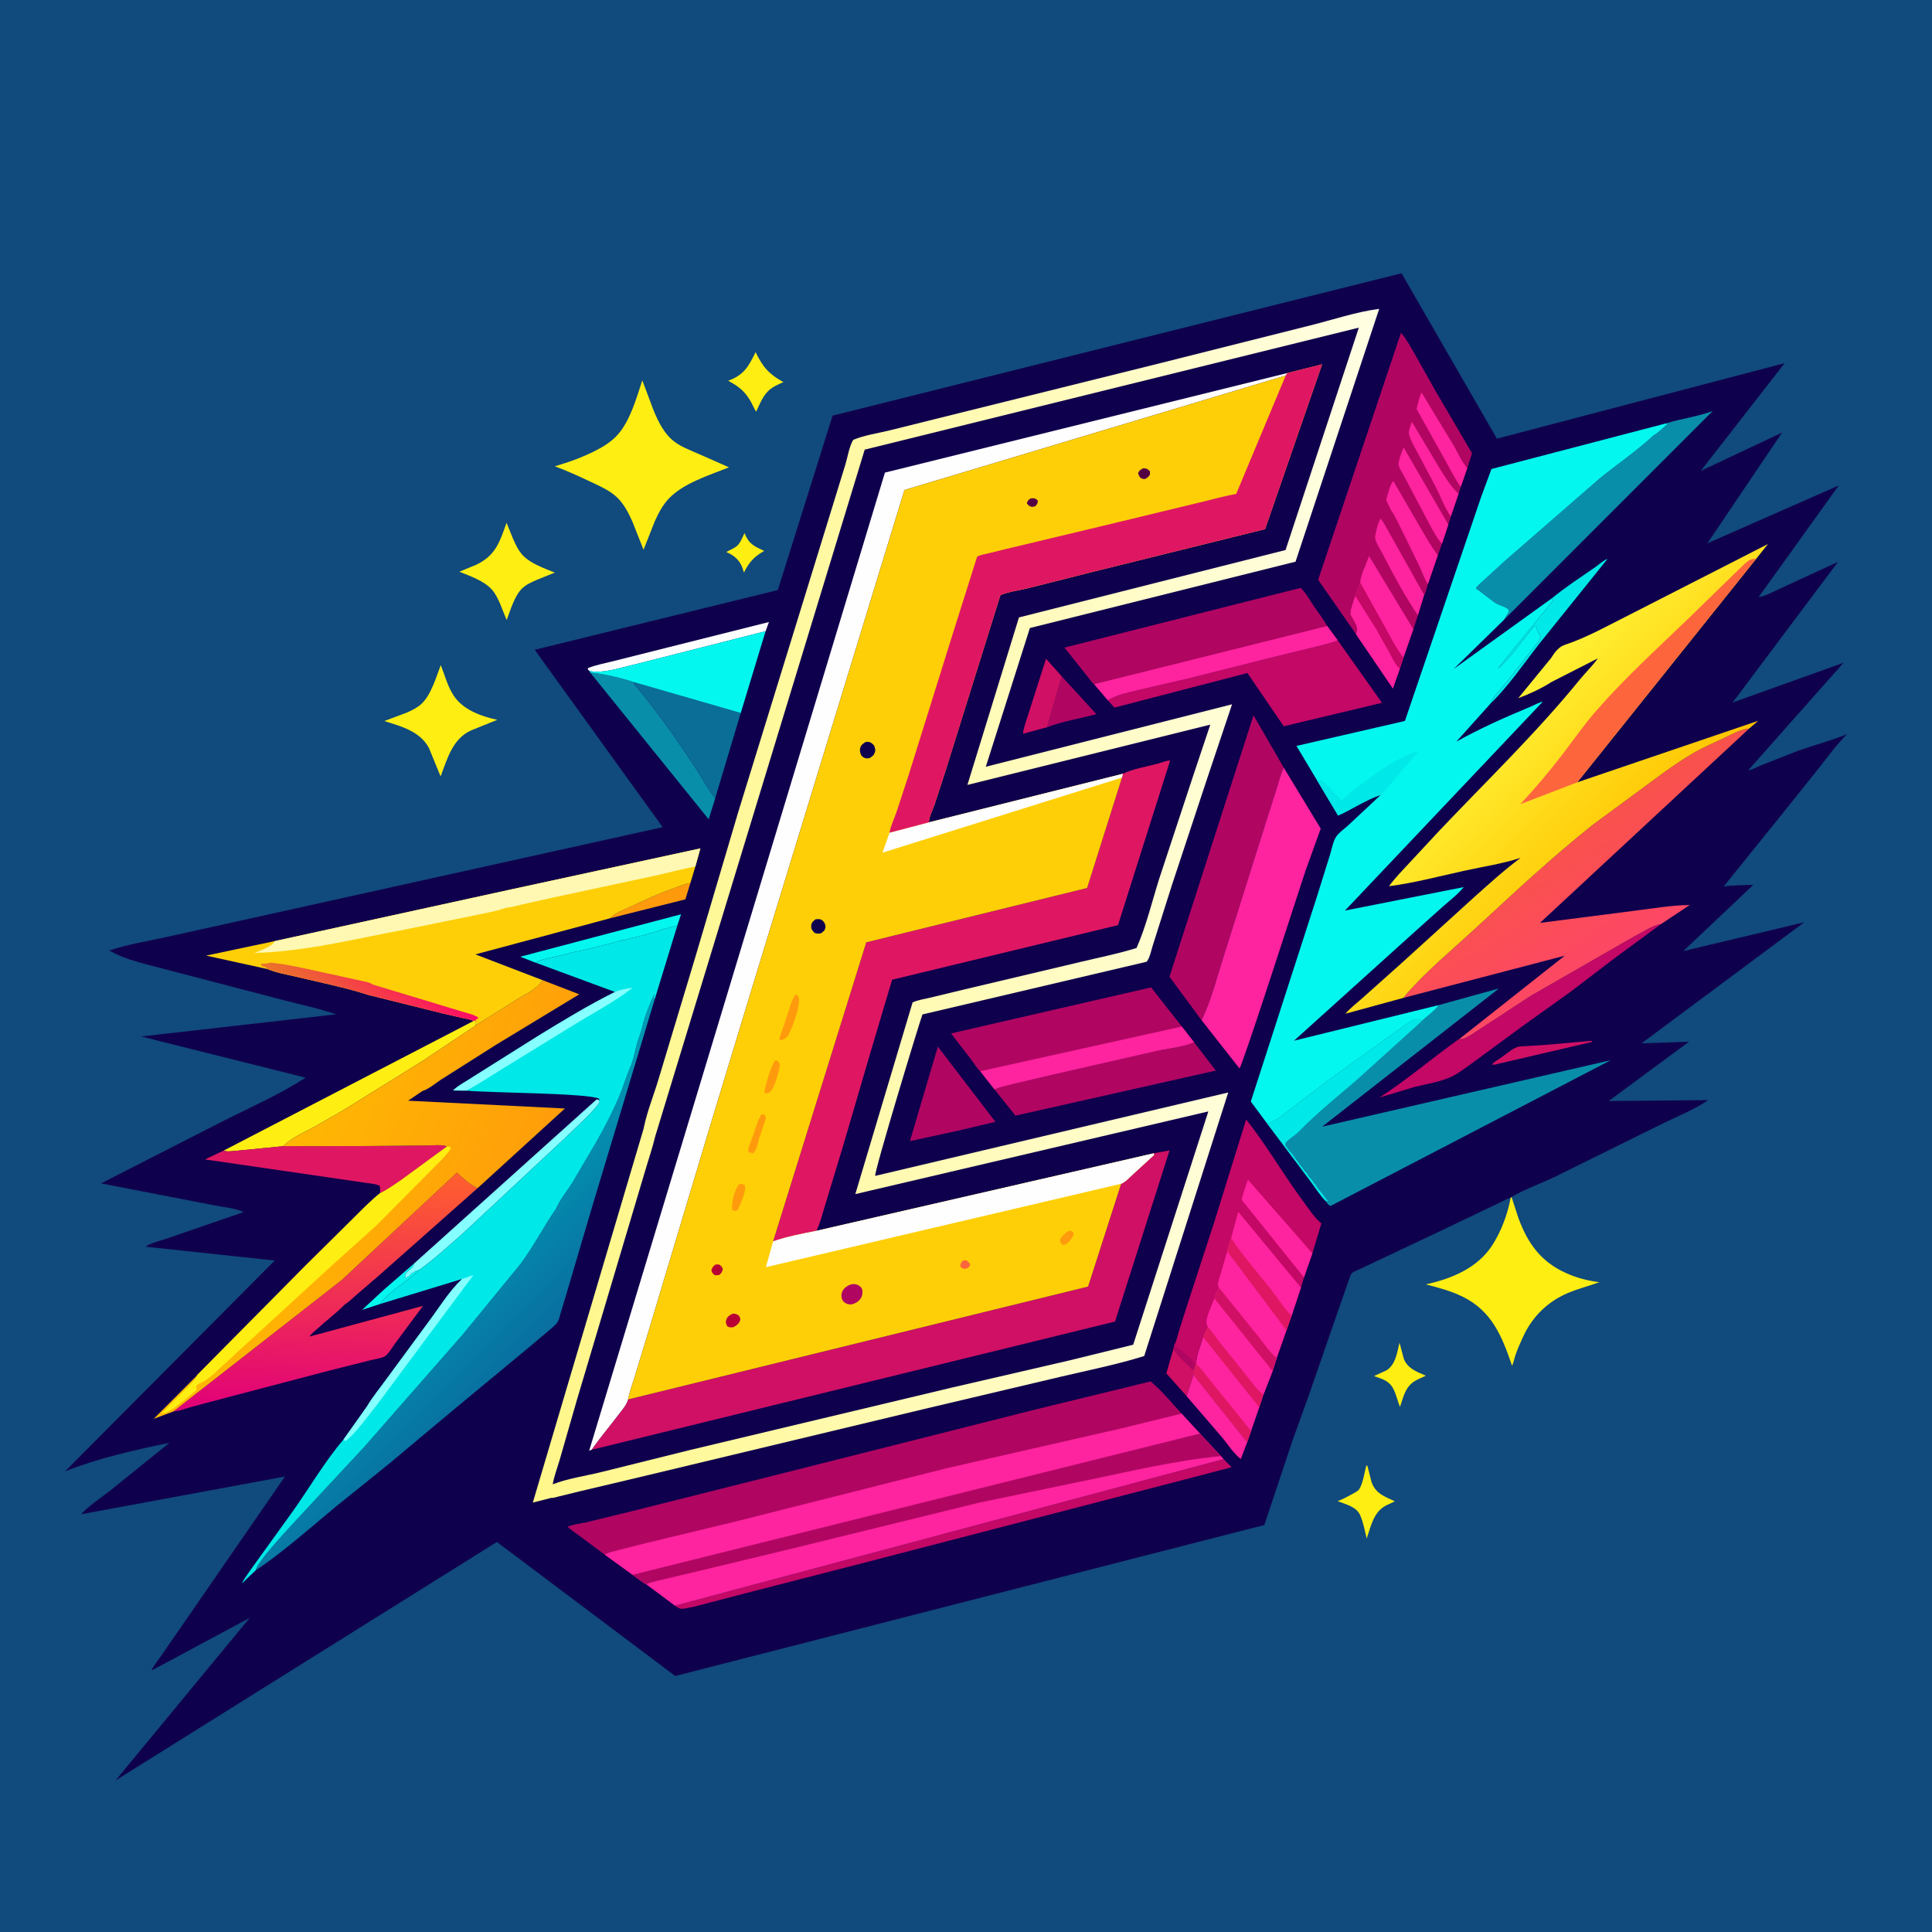 <svg version="1.1" xmlns="http://www.w3.org/2000/svg" style="display: block;" viewBox="0 0 2048 2048" width="1024" height="1024">
<defs>
	<linearGradient id="Gradient1" gradientUnits="userSpaceOnUse" x1="349.392" y1="1239.19" x2="340.115" y2="1500.54">
		<stop class="stop0" offset="0" stop-opacity="1" stop-color="rgb(255,95,46)"/>
		<stop class="stop1" offset="1" stop-opacity="1" stop-color="rgb(225,0,121)"/>
	</linearGradient>
	<linearGradient id="Gradient2" gradientUnits="userSpaceOnUse" x1="1653.75" y1="888.11" x2="1723.91" y2="999.904">
		<stop class="stop0" offset="0" stop-opacity="1" stop-color="rgb(249,82,75)"/>
		<stop class="stop1" offset="1" stop-opacity="1" stop-color="rgb(253,71,101)"/>
	</linearGradient>
	<linearGradient id="Gradient3" gradientUnits="userSpaceOnUse" x1="558.149" y1="1433.09" x2="436.03" y2="1311.87">
		<stop class="stop0" offset="0" stop-opacity="1" stop-color="rgb(9,111,160)"/>
		<stop class="stop1" offset="1" stop-opacity="1" stop-color="rgb(0,159,183)"/>
	</linearGradient>
	<linearGradient id="Gradient4" gradientUnits="userSpaceOnUse" x1="274.969" y1="1231.32" x2="531.397" y2="1335.88">
		<stop class="stop0" offset="0" stop-opacity="1" stop-color="rgb(255,186,2)"/>
		<stop class="stop1" offset="1" stop-opacity="1" stop-color="rgb(255,157,10)"/>
	</linearGradient>
	<linearGradient id="Gradient5" gradientUnits="userSpaceOnUse" x1="355.651" y1="1090.98" x2="426.213" y2="1009.18">
		<stop class="stop0" offset="0" stop-opacity="1" stop-color="rgb(234,119,40)"/>
		<stop class="stop1" offset="1" stop-opacity="1" stop-color="rgb(255,8,103)"/>
	</linearGradient>
	<linearGradient id="Gradient6" gradientUnits="userSpaceOnUse" x1="1730.71" y1="902.145" x2="1581.81" y2="760.745">
		<stop class="stop0" offset="0" stop-opacity="1" stop-color="rgb(255,196,0)"/>
		<stop class="stop1" offset="1" stop-opacity="1" stop-color="rgb(255,241,52)"/>
	</linearGradient>
	<linearGradient id="Gradient7" gradientUnits="userSpaceOnUse" x1="622.773" y1="925.611" x2="1402.4" y2="993.404">
		<stop class="stop0" offset="0" stop-opacity="1" stop-color="rgb(255,247,137)"/>
		<stop class="stop1" offset="1" stop-opacity="1" stop-color="rgb(255,254,227)"/>
	</linearGradient>
</defs>
<path transform="translate(0,0)" fill="rgb(17,74,124)" d="M -0 -0 L 2048 0 L 2048 2048 L -0 2048 L -0 -0 z"/>
<path transform="translate(0,0)" fill="rgb(255,238,18)" d="M 789.243 565.1 C 793.821 576.717 799.145 578.872 810.061 584.012 C 799.322 590.129 794.078 595.826 788.642 606.94 L 786.962 601.844 C 784.048 594.029 778.619 589.034 771.126 585.746 L 769.836 585.2 C 773.38 583.105 777.677 581.53 780.882 579.025 C 784.62 576.103 787.138 569.323 789.243 565.1 z"/>
<path transform="translate(0,0)" fill="rgb(255,238,18)" d="M 1483.53 1423.23 L 1487.99 1440 C 1491.89 1450.7 1501.82 1454.12 1511.43 1458.29 L 1502.71 1462.34 C 1490 1468.46 1488.36 1478.88 1484.03 1491.36 C 1481.47 1485.19 1480.2 1478.53 1477.16 1472.54 C 1472.57 1463.49 1465.39 1461.81 1456.41 1458.7 L 1469.5 1452.77 C 1479.42 1446.69 1481.02 1433.7 1483.53 1423.23 z"/>
<path transform="translate(0,0)" fill="rgb(255,238,18)" d="M 800.975 373.262 C 808.435 388.94 815.19 396.65 830.466 405.087 C 824.654 407.566 818.93 410.047 814.307 414.512 C 808.666 419.962 804.794 429.301 801.557 436.404 C 799.281 433.035 797.767 428.863 795.679 425.309 C 789.256 414.371 782.9 409.543 771.849 403.608 C 788.702 397.545 793.527 388.393 800.975 373.262 z"/>
<path transform="translate(0,0)" fill="rgb(255,238,18)" d="M 1448.44 1553.5 L 1449.5 1553.81 L 1453.87 1571 C 1458.15 1583.21 1467.66 1586.42 1478.6 1591.45 L 1469.71 1595.66 C 1455.98 1602.46 1453.39 1617.47 1448.75 1630.92 C 1446.88 1622.88 1445.12 1613.84 1441.9 1606.27 C 1438.02 1597.16 1426.41 1594.65 1417.94 1591.26 C 1422.92 1589.43 1427.61 1586.95 1432.26 1584.43 C 1434.49 1583.22 1439.24 1580.85 1440.66 1578.84 C 1444.82 1572.93 1446.34 1560.57 1448.44 1553.5 z"/>
<path transform="translate(0,0)" fill="rgb(255,238,18)" d="M 536.959 554.156 L 543.529 570.323 C 546.325 577.052 549.747 584.269 554.984 589.447 C 563.6 597.964 577.075 602.407 588.114 606.961 L 568.657 614.837 C 563.261 617.22 558.007 619.509 553.655 623.62 C 545.364 631.451 541.153 646.738 537.072 657.304 L 530.343 640.501 C 528.001 635.037 525.253 629.244 521.245 624.813 C 512.924 615.618 498.154 610.569 486.916 606.06 L 504.878 598.622 C 525.54 588.783 529.779 574.249 536.959 554.156 z"/>
<path transform="translate(0,0)" fill="rgb(255,238,18)" d="M 467.214 705.006 C 471.613 715.971 474.33 727.319 480.902 737.354 C 490.772 752.427 510.269 759.488 527.143 763.028 L 499.5 774.202 C 479.752 782.947 474.099 804.562 467.05 823.045 L 454.748 793.022 C 445.315 775.186 425.447 770.006 407.348 764.339 L 431.254 755.386 C 436.792 752.919 442.78 749.982 447.164 745.758 C 457.065 736.218 462.415 717.689 467.214 705.006 z"/>
<path transform="translate(0,0)" fill="rgb(255,238,18)" d="M 1602.28 1268.8 L 1609.59 1291.19 C 1619.55 1318.16 1633.35 1337.49 1660.12 1349.52 C 1671.56 1354.66 1683.05 1357.65 1695.46 1359.17 C 1684.4 1363.18 1673.15 1365.95 1662.24 1370.56 C 1640.87 1379.59 1624.92 1395.03 1615.01 1416 C 1611.9 1422.59 1608.95 1429.42 1606.49 1436.28 C 1605.19 1439.92 1604.57 1444.31 1602.84 1447.7 C 1592.19 1416.58 1581.5 1389.69 1550.21 1374.41 C 1537.68 1368.3 1524.89 1365.02 1511.49 1361.49 C 1538.64 1355.56 1566.27 1344.2 1581.89 1319.97 C 1591.43 1305.17 1598.24 1286.88 1601.37 1269.54 L 1602.28 1268.8 z"/>
<path transform="translate(0,0)" fill="rgb(255,238,18)" d="M 680.859 403.147 L 692.811 434.965 C 697.872 447.209 704.223 460.31 715.174 468.411 C 722.483 473.818 731.854 477.333 740.129 480.98 L 772.753 495.372 L 771.451 495.89 C 751.043 504.037 724.687 512.205 709.251 528.247 C 702.567 535.193 698.136 543.663 694.205 552.372 L 682.173 582.751 L 670.157 552.387 C 666.104 543.555 661.517 534.506 654.5 527.633 C 646.792 520.083 636.016 515.426 626.403 510.858 C 613.835 504.886 601.195 499.142 588.155 494.266 C 602.852 490.051 617.336 484.756 631 477.868 C 639.958 473.352 648.595 467.892 655.245 460.273 C 668.102 445.544 674.854 421.553 680.859 403.147 z"/>
<path transform="translate(0,0)" fill="rgb(15,0,77)" d="M 1601.37 1269.54 C 1595.98 1271.28 1590.74 1274.59 1585.52 1276.9 L 1524.2 1306.17 L 1441.39 1345.29 C 1439.44 1346.24 1434.6 1348.07 1433.18 1349.51 C 1431.7 1351.03 1430.44 1355.37 1429.69 1357.32 L 1418.68 1388.81 L 1386.63 1481.26 L 1370.12 1527 L 1340.24 1616.57 L 715.763 1776.63 L 526.729 1634.56 L 122.561 1887.28 L 264.706 1715 L 160.716 1770.79 C 162.004 1766.61 166.614 1761.38 169.125 1757.66 L 194.5 1720.98 L 302.047 1565.18 L 86.041 1605.17 C 94.262 1595.89 107.162 1587.73 117 1579.91 L 179.723 1529.39 C 142.678 1537.04 104.293 1545.74 69.04 1559.62 L 291.262 1336.21 L 154.301 1321.55 C 159.774 1317.39 171.088 1314.95 177.717 1312.63 L 258.16 1284.89 C 249.383 1280.46 235.576 1279.47 225.791 1277.43 L 107.135 1254.45 L 237.216 1188.02 C 266.227 1173.38 296.686 1160.11 323.95 1142.37 L 149.752 1098.72 L 356.254 1075.22 C 337.853 1068.9 318.596 1064.92 299.781 1060 L 177.921 1028.18 C 157.888 1022.69 133.948 1018.15 116.015 1007.58 C 134.718 1001.19 153.986 998.152 173.241 993.971 L 272.452 972.058 L 702.448 876.842 L 566.839 688.804 L 824.533 625.508 L 882.574 440.605 L 1485.68 289.657 L 1586.79 464.98 L 1891.79 384.975 L 1802.84 499.189 L 1889.04 458.593 L 1809.88 575.928 L 1949.13 514.651 L 1864.27 632.855 C 1871.07 632.224 1880.84 626.651 1887.31 623.786 L 1948.33 595.623 L 1836.7 744.67 L 1954.18 702.594 L 1853.16 816.589 C 1857.45 816.096 1863.03 812.773 1867.15 811.144 L 1906.58 795.614 C 1923.67 789.718 1941.05 785.077 1957.84 778.306 C 1947.03 789.17 1938.15 801.405 1928.69 813.422 L 1896.5 853.684 L 1827.14 939.787 C 1837.2 938.075 1848.3 938.469 1858.53 938.013 L 1784.32 1008.23 L 1912.52 977.664 L 1740.14 1105.96 L 1789.29 1104.36 L 1790.47 1104.2 L 1705.24 1167.14 L 1810.56 1166.18 C 1796.75 1176.07 1778.39 1183.09 1763.08 1190.72 L 1649.22 1246.99 C 1633.92 1254.42 1616.89 1260.3 1602.28 1268.8 L 1601.37 1269.54 z"/>
<path transform="translate(0,0)" fill="rgb(4,247,239)" d="M 438.965 1339.33 L 438.411 1341.15 C 437.489 1343.83 435.636 1345.01 433.518 1346.7 C 431.971 1347.94 430.857 1349.21 429.598 1350.72 L 429.5 1354.51 C 433.03 1353.8 434.144 1352.2 436.5 1349.51 L 438.25 1349.01 L 438.999 1348.29 C 440.502 1347 442.223 1346.78 444.1 1346.29 C 434.808 1355.83 422.692 1362.54 412.885 1371.46 C 409.279 1374.83 405.341 1378.12 402.733 1382.35 L 383.817 1388.54 L 406.77 1367.26 L 438.965 1339.33 z"/>
<path transform="translate(0,0)" fill="rgb(208,16,100)" d="M 1243.99 1429.49 C 1248.49 1437.8 1257.11 1444.73 1263.8 1451.34 L 1265.74 1451.88 L 1265.1 1457.26 L 1257.89 1480.04 L 1236.37 1455.79 L 1243.99 1429.49 z"/>
<path transform="translate(0,0)" fill="rgb(208,16,100)" d="M 1684.92 1103.5 L 1687.91 1103.45 L 1687.57 1104.5 L 1584.5 1128.54 L 1581.68 1128.52 L 1582.12 1127.83 C 1583.89 1125.55 1587.66 1123.57 1590.09 1121.91 C 1595.38 1118.31 1602.44 1111.99 1608.3 1109.92 C 1611.03 1108.96 1614.94 1109.12 1617.81 1108.94 L 1638.73 1107.58 L 1684.92 1103.5 z"/>
<path transform="translate(0,0)" fill="rgb(255,154,13)" d="M 646.681 973.423 C 651.217 967.986 661.683 964.324 668.123 961.27 C 682.737 954.341 697.178 947.719 712.403 942.208 C 718.971 939.831 724.998 937.26 731.888 935.88 L 726.503 953.338 L 646.681 973.423 z"/>
<path transform="translate(0,0)" fill="rgb(176,6,98)" d="M 1125.6 717.106 L 1162.22 757.048 C 1145.32 761.522 1126.22 764.586 1109.99 770.876 L 1125.6 717.106 z"/>
<path transform="translate(0,0)" fill="rgb(208,16,100)" d="M 1109.99 770.876 L 1084.36 777.838 C 1085.2 770.585 1088.44 762.598 1090.54 755.578 L 1108.83 698.285 L 1125.6 717.106 L 1109.99 770.876 z"/>
<path transform="translate(0,0)" fill="rgb(254,35,158)" d="M 1265.1 1457.26 L 1322.07 1528.89 L 1315.35 1546.59 C 1308.52 1541.89 1301.12 1530.39 1295.57 1523.82 L 1257.89 1480.04 L 1265.1 1457.26 z"/>
<path transform="translate(0,0)" fill="rgb(0,232,231)" d="M 1644.86 634.357 C 1659.55 622.325 1675.77 611.773 1691.38 600.958 C 1694.77 598.607 1700.19 593.514 1703.98 592.545 L 1631.13 683.13 C 1614.99 703.774 1599.02 727.456 1580.14 745.672 C 1581.44 743.006 1582.58 740.108 1584.44 737.787 L 1585.5 736.51 L 1589.51 731.75 C 1591.8 729.401 1593.5 726.735 1595.79 724.453 C 1597.38 722.864 1596.71 723.689 1598.03 721.859 L 1599 720.5 L 1603.01 715.25 L 1605.01 713.005 L 1605.51 711.5 C 1607.62 709.719 1608.81 708.097 1610.51 706 L 1616.01 699.005 L 1616.51 697.5 C 1617.88 696.336 1618.97 695.343 1620.03 693.875 C 1621.43 691.951 1620.51 693.039 1622.02 691.344 C 1624.46 688.6 1626.19 685.315 1628.75 682.734 L 1629.75 681.75 L 1630.51 680 C 1631.52 678.179 1632.56 676.853 1633.4 674.816 C 1631.03 672.532 1629.88 669.337 1628.98 666.189 C 1628.48 664.441 1627.92 664.52 1626.44 663.519 C 1614.12 678.323 1602.88 695.12 1588.99 708.385 L 1588.47 707.469 L 1646.38 636.521 L 1644.86 634.357 z"/>
<path transform="translate(0,0)" fill="rgb(4,247,239)" d="M 567.82 1020.49 L 551.475 1014.17 L 721.941 969.176 L 717.997 981.124 L 713.466 982.197 C 711.329 982.598 709.133 983.416 706.995 983.972 C 705.429 984.379 704.079 984.911 702.466 985.21 C 700.945 985.492 699.92 985.956 698.5 986.49 L 692.495 988.484 C 690.681 989.068 691.33 988.871 689.466 989.213 C 687.923 989.496 686.95 989.988 685.5 990.49 L 678.716 992.227 L 675.995 992.967 L 674.841 993.196 C 671.493 993.897 666.867 994.776 663.751 996.023 C 662.198 996.644 661.128 996.57 659.49 996.5 L 658 997.49 C 655.887 997.498 655.878 997.242 654 998.49 L 652.869 998.433 C 651.089 998.44 651.005 998.954 649.5 999.49 L 614.995 1007.93 L 608.528 1009.18 C 606.316 1009.59 604.235 1010.44 601.995 1010.92 L 591 1013.48 L 588.995 1013.9 C 582.418 1015.4 573.433 1016.81 567.82 1020.49 z"/>
<path transform="translate(0,0)" fill="rgb(254,254,254)" d="M 624.883 711.318 C 623.46 710.001 623.229 710.346 623.14 708.282 C 631.875 704.727 641.754 703.009 650.898 700.657 L 708.019 686.28 L 815.129 659.37 L 811.573 669.082 L 673.676 704.123 C 659.118 707.274 639.698 714.302 624.883 711.318 z"/>
<path transform="translate(0,0)" fill="rgb(133,255,255)" d="M 438.965 1339.33 L 632.415 1165.41 L 635.098 1165.97 L 635.7 1168.74 C 625.425 1182.24 611.113 1194.28 599.043 1206.31 L 490.46 1307.68 C 475.367 1320.82 460.54 1334.71 444.183 1346.29 L 444.1 1346.29 C 442.223 1346.78 440.502 1347 438.999 1348.29 L 438.25 1349.01 L 436.5 1349.51 C 434.144 1352.2 433.03 1353.8 429.5 1354.51 L 429.598 1350.72 C 430.857 1349.21 431.971 1347.94 433.518 1346.7 C 435.636 1345.01 437.489 1343.83 438.411 1341.15 L 438.965 1339.33 z"/>
<path transform="translate(0,0)" fill="rgb(195,8,101)" d="M 1297.14 1546.73 L 1305.53 1555.36 L 1242.97 1571.68 L 910.803 1657.92 L 799.965 1686.39 L 753.324 1698.56 C 744.359 1700.85 735.141 1703.66 726 1705.07 C 722.151 1705.66 720.765 1705.45 717.453 1703.49 L 715.441 1702.14 L 1297.14 1546.73 z"/>
<path transform="translate(0,0)" fill="rgb(254,35,158)" d="M 1280.32 1406.32 C 1284.95 1411.43 1288.76 1417.43 1293.05 1422.85 L 1323.58 1460.95 C 1328.03 1466.39 1333.47 1474.37 1339.34 1478.17 L 1334.89 1491.86 L 1326.2 1517.02 L 1322.07 1528.89 L 1265.1 1457.26 L 1265.74 1451.88 L 1266.22 1448.16 L 1268.05 1445.89 C 1267.5 1437.9 1273.16 1425.23 1275.2 1417.18 C 1276.46 1413.01 1277.77 1409.86 1280.32 1406.32 z"/>
<path transform="translate(0,0)" fill="rgb(223,23,98)" d="M 1268.05 1445.89 C 1273.46 1450.62 1277.44 1456.74 1282.07 1462.2 L 1326.2 1517.02 L 1322.07 1528.89 L 1265.1 1457.26 L 1265.74 1451.88 L 1266.22 1448.16 L 1268.05 1445.89 z"/>
<path transform="translate(0,0)" fill="rgb(223,23,98)" d="M 1280.32 1406.32 C 1284.95 1411.43 1288.76 1417.43 1293.05 1422.85 L 1323.58 1460.95 C 1328.03 1466.39 1333.47 1474.37 1339.34 1478.17 L 1334.89 1491.86 L 1275.2 1417.18 C 1276.46 1413.01 1277.77 1409.86 1280.32 1406.32 z"/>
<path transform="translate(0,0)" fill="rgb(176,6,98)" d="M 994.184 1109.47 L 1055.15 1189.19 L 1015.43 1198.61 L 964.579 1209.6 L 994.184 1109.47 z"/>
<path transform="translate(0,0)" fill="rgb(9,142,170)" d="M 625.627 712.926 C 641.239 714.473 657.862 718.444 672.756 723.341 L 671.5 724.737 C 678.285 731.66 683.884 739.502 689.904 747.075 C 707.641 769.388 723.459 793.2 739.133 816.993 C 745.377 826.471 750.969 837.519 758.145 846.185 L 751.242 868.485 L 625.627 712.926 z"/>
<path transform="translate(0,0)" fill="rgb(255,238,18)" d="M 503.92 1081.66 C 504.766 1084.3 504.83 1084.5 504.021 1087.14 L 448.24 1124.45 L 363.173 1177.33 L 334 1194.08 C 322.449 1200.28 309.443 1205.69 300.094 1215.01 L 250.471 1219.89 C 246.834 1220.09 240.421 1221.28 237.207 1219.62 L 501.977 1082.28 L 503.92 1081.66 z"/>
<path transform="translate(0,0)" fill="rgb(10,110,150)" d="M 758.145 846.185 C 750.969 837.519 745.377 826.471 739.133 816.993 C 723.459 793.2 707.641 769.388 689.904 747.075 C 683.884 739.502 678.285 731.66 671.5 724.737 L 672.756 723.341 L 785.221 755.816 L 758.145 846.185 z"/>
<path transform="translate(0,0)" fill="rgb(195,8,101)" d="M 1546.8 1101.49 C 1551.47 1102 1555.81 1099.05 1559.71 1096.77 L 1622.73 1055.56 L 1732.98 992.309 C 1741.52 987.946 1751.49 981.099 1760.85 979.501 L 1712.46 1015.01 L 1665.74 1050.64 L 1612.9 1088.5 L 1560.66 1126.87 C 1554.02 1131.48 1547.08 1137.1 1539.9 1140.73 C 1527.98 1146.73 1512.03 1149.09 1499.09 1152.32 L 1462.34 1163.4 C 1490.98 1144.96 1517.39 1122.25 1545.19 1102.44 C 1545.7 1102.08 1546.18 1101.44 1546.8 1101.49 z"/>
<path transform="translate(0,0)" fill="rgb(223,23,98)" d="M 300.094 1215.01 L 378.036 1214.92 L 452.909 1214.23 C 458.368 1214.26 469.094 1213 473.875 1215.26 L 425.459 1250.72 C 418.135 1255.59 410.727 1261.16 402.762 1264.9 C 402.949 1262.12 403.483 1259.33 402.23 1256.74 C 397.212 1254.73 391.158 1254.37 385.816 1253.59 L 357.092 1249.37 L 217.296 1229.04 L 237.207 1219.62 C 240.421 1221.28 246.834 1220.09 250.471 1219.89 L 300.094 1215.01 z"/>
<path transform="translate(0,0)" fill="rgb(4,247,239)" d="M 624.883 711.318 C 639.698 714.302 659.118 707.274 673.676 704.123 L 811.573 669.082 L 785.221 755.816 L 672.756 723.341 C 657.862 718.444 641.239 714.473 625.627 712.926 L 624.883 711.318 z"/>
<path transform="translate(0,0)" fill="rgb(176,6,98)" d="M 1265.78 1104.88 L 1288.78 1134.86 L 1076.41 1182.63 L 1054.2 1154.79 C 1060.75 1151.99 1068.1 1150.54 1075 1148.78 L 1114.04 1139.59 L 1226 1114.09 C 1238.59 1111.24 1254.04 1109.99 1265.78 1104.88 z"/>
<path transform="translate(0,0)" fill="rgb(195,8,101)" d="M 1418.01 678.732 L 1464.96 744.995 L 1360.81 769.871 L 1322.3 713.44 L 1181.34 750.085 L 1174.4 742.386 L 1174.86 742.099 C 1183.56 736.44 1195.79 734.189 1205.82 731.662 L 1258.55 719.445 L 1354.22 695.405 L 1395.31 685.414 C 1402.94 683.466 1410.76 681.851 1418.01 678.732 z"/>
<path transform="translate(0,0)" fill="rgb(9,142,170)" d="M 1766.75 448.622 C 1782.75 443.627 1799.72 441.635 1815.51 435.701 L 1594.29 657.018 L 1598.87 649.421 L 1599.5 648.51 L 1599.01 646.001 C 1596.47 643.924 1594.13 642.97 1591.06 641.849 C 1588.32 640.845 1586.08 640.003 1583.72 638.203 L 1567.71 626.011 C 1566.31 625.28 1565.78 624.914 1564.54 623.761 C 1565.78 620.953 1569.65 618.122 1571.95 615.922 L 1594.53 595.265 L 1694.98 507.81 C 1713.74 492.468 1734.24 478.52 1752.11 462.22 L 1753 461.396 C 1757.83 458.825 1762.77 453.592 1767.03 450.024 L 1766.75 448.622 z"/>
<path transform="translate(0,0)" fill="rgb(176,6,98)" d="M 1273.75 1081.52 L 1239.69 1035.38 L 1328.77 758.288 L 1360.85 813.749 C 1357.28 821.483 1355.22 829.754 1352.67 837.865 L 1340.88 875 L 1297.82 1011.49 C 1290.41 1034.49 1284.28 1059.8 1273.75 1081.52 z"/>
<path transform="translate(0,0)" fill="rgb(176,6,98)" d="M 1039.03 1135.55 C 1035.83 1132.93 1032.81 1127.51 1030.21 1124.12 L 1008.14 1095.47 L 1220.2 1046.69 L 1252.78 1088.2 L 1265.78 1104.88 C 1254.04 1109.99 1238.59 1111.24 1226 1114.09 L 1114.04 1139.59 L 1075 1148.78 C 1068.1 1150.54 1060.75 1151.99 1054.2 1154.79 L 1039.03 1135.55 z"/>
<path transform="translate(0,0)" fill="rgb(254,35,158)" d="M 1252.78 1088.2 L 1265.78 1104.88 C 1254.04 1109.99 1238.59 1111.24 1226 1114.09 L 1114.04 1139.59 L 1075 1148.78 C 1068.1 1150.54 1060.75 1151.99 1054.2 1154.79 L 1039.03 1135.55 L 1252.78 1088.2 z"/>
<path transform="translate(0,0)" fill="url(#Gradient1)" d="M 362.312 1356.82 L 484.468 1242.98 C 490.217 1248.68 498.042 1255.54 505.293 1259.17 L 506.159 1259.58 L 402.889 1351.03 L 378.543 1371.99 C 374.335 1375.6 369.982 1380.02 365.297 1382.97 C 356.429 1392.07 345.856 1399.8 336.497 1408.47 C 334.111 1410.68 329.509 1413.99 328.14 1416.83 L 448.445 1384.26 L 418.967 1423.91 C 416.175 1427.65 411.798 1435.29 408.042 1437.68 C 404.751 1439.77 396.624 1440.92 392.705 1441.9 L 347.971 1453.18 L 245.947 1479.94 L 204.368 1490.98 C 198.113 1492.62 191.446 1495.3 185.096 1496.11 L 183.655 1496.27 L 362.312 1356.82 z"/>
<path transform="translate(0,0)" fill="rgb(254,35,158)" d="M 1360.85 813.749 L 1400.04 878.346 L 1383.81 923.29 C 1376.59 944.799 1317.22 1129.55 1313.88 1132.58 L 1273.75 1081.52 C 1284.28 1059.8 1290.41 1034.49 1297.82 1011.49 L 1340.88 875 L 1352.67 837.865 C 1355.22 829.754 1357.28 821.483 1360.85 813.749 z"/>
<path transform="translate(0,0)" fill="rgb(176,6,98)" d="M 1159.88 725.295 C 1157.77 724.156 1154.4 719.088 1152.79 717.119 L 1128.38 686.484 L 1378.59 623.234 C 1383.81 627.557 1388.1 635.7 1391.89 641.329 C 1396.88 648.752 1402.48 655.842 1406.93 663.609 L 1418.01 678.732 C 1410.76 681.851 1402.94 683.466 1395.31 685.414 L 1354.22 695.405 L 1258.55 719.445 L 1205.82 731.662 C 1195.79 734.189 1183.56 736.44 1174.86 742.099 L 1174.4 742.386 L 1159.88 725.295 z"/>
<path transform="translate(0,0)" fill="rgb(254,35,158)" d="M 1406.93 663.609 L 1418.01 678.732 C 1410.76 681.851 1402.94 683.466 1395.31 685.414 L 1354.22 695.405 L 1258.55 719.445 L 1205.82 731.662 C 1195.79 734.189 1183.56 736.44 1174.86 742.099 L 1174.4 742.386 L 1159.88 725.295 L 1406.93 663.609 z"/>
<path transform="translate(0,0)" fill="url(#Gradient2)" d="M 1487.81 1057.75 L 1490.87 1053.81 C 1512.62 1028.9 1539.52 1006.69 1563.89 984.225 C 1604.55 946.731 1644.81 909.07 1688.1 874.565 L 1734.18 840.648 C 1754.16 826.107 1773.74 810.61 1795.17 798.214 C 1805.65 792.149 1816.83 787.367 1827.78 782.228 C 1836.24 778.258 1844.68 773.072 1854.13 772.342 L 1632.46 978.297 L 1734.49 965.196 C 1752.95 962.901 1772.69 959.497 1791.2 959.363 L 1760.85 979.501 C 1751.49 981.099 1741.52 987.946 1732.98 992.309 L 1622.73 1055.56 L 1559.71 1096.77 C 1555.81 1099.05 1551.47 1102 1546.8 1101.49 L 1658.74 1013.05 L 1487.81 1057.75 z"/>
<path transform="translate(0,0)" fill="rgb(195,8,101)" d="M 1244.68 1425.91 C 1247.19 1421.74 1248.43 1415.22 1249.88 1410.53 L 1259.34 1380.86 L 1287.41 1294.68 L 1320.97 1186.66 C 1342.82 1214.21 1360.24 1244.83 1381.18 1273.05 C 1386.95 1280.82 1392.39 1289.58 1399.69 1296.01 L 1400.72 1296.89 L 1391.18 1328.56 L 1382.29 1354.12 L 1379.08 1364.91 L 1369.13 1394.84 L 1363.7 1410.18 L 1353.45 1439.25 L 1348.95 1453.35 L 1339.34 1478.17 C 1333.47 1474.37 1328.03 1466.39 1323.58 1460.95 L 1293.05 1422.85 C 1288.76 1417.43 1284.95 1411.43 1280.32 1406.32 C 1277.77 1409.86 1276.46 1413.01 1275.2 1417.18 C 1273.16 1425.23 1267.5 1437.9 1268.05 1445.89 L 1266.22 1448.16 L 1265.74 1451.88 L 1263.8 1451.34 C 1257.11 1444.73 1248.49 1437.8 1243.99 1429.49 L 1244.68 1425.91 z"/>
<path transform="translate(0,0)" fill="rgb(176,6,98)" d="M 1244.68 1425.91 C 1249.53 1429.71 1264.81 1439.8 1266.05 1445.6 C 1266.26 1446.55 1266.22 1447.23 1266.22 1448.16 L 1265.74 1451.88 L 1263.8 1451.34 C 1257.11 1444.73 1248.49 1437.8 1243.99 1429.49 L 1244.68 1425.91 z"/>
<path transform="translate(0,0)" fill="rgb(254,35,158)" d="M 1382.29 1354.12 L 1316.29 1272.03 C 1317.46 1264.78 1320.47 1257.45 1322.88 1250.52 L 1391.18 1328.56 L 1382.29 1354.12 z"/>
<path transform="translate(0,0)" fill="rgb(254,35,158)" d="M 1304.95 1312.66 L 1312.54 1284.54 L 1379.08 1364.91 L 1369.13 1394.84 C 1360.82 1386.74 1354.37 1376.05 1347.17 1366.9 C 1333 1348.92 1317.83 1331.6 1304.95 1312.66 z"/>
<path transform="translate(0,0)" fill="rgb(254,35,158)" d="M 1304.95 1312.66 C 1317.83 1331.6 1333 1348.92 1347.17 1366.9 C 1354.37 1376.05 1360.82 1386.74 1369.13 1394.84 L 1363.7 1410.18 L 1353.45 1439.25 L 1348.95 1453.35 L 1339.34 1478.17 C 1333.47 1474.37 1328.03 1466.39 1323.58 1460.95 L 1293.05 1422.85 C 1288.76 1417.43 1284.95 1411.43 1280.32 1406.32 C 1279.97 1405.28 1278.87 1402.62 1278.92 1401.5 C 1279.26 1394.46 1284.94 1383.38 1287.38 1376.49 C 1288.57 1372.24 1289.85 1368.77 1292.17 1365 C 1291.55 1363.64 1290.99 1362.57 1291.06 1361 C 1291.17 1358.29 1292.72 1354.82 1293.42 1352.15 L 1300.9 1326.5 C 1301.83 1321.71 1303.36 1317.26 1304.95 1312.66 z"/>
<path transform="translate(0,0)" fill="rgb(223,23,98)" d="M 1304.95 1312.66 C 1317.83 1331.6 1333 1348.92 1347.17 1366.9 C 1354.37 1376.05 1360.82 1386.74 1369.13 1394.84 L 1363.7 1410.18 L 1300.9 1326.5 C 1301.83 1321.71 1303.36 1317.26 1304.95 1312.66 z"/>
<path transform="translate(0,0)" fill="rgb(254,35,158)" d="M 1292.17 1365 L 1335.59 1418.87 C 1340.15 1424.45 1347.35 1435.67 1353.45 1439.25 L 1348.95 1453.35 L 1339.34 1478.17 C 1333.47 1474.37 1328.03 1466.39 1323.58 1460.95 L 1293.05 1422.85 C 1288.76 1417.43 1284.95 1411.43 1280.32 1406.32 C 1279.97 1405.28 1278.87 1402.62 1278.92 1401.5 C 1279.26 1394.46 1284.94 1383.38 1287.38 1376.49 C 1288.57 1372.24 1289.85 1368.77 1292.17 1365 z"/>
<path transform="translate(0,0)" fill="rgb(208,16,100)" d="M 1292.17 1365 L 1335.59 1418.87 C 1340.15 1424.45 1347.35 1435.67 1353.45 1439.25 L 1348.95 1453.35 L 1287.38 1376.49 C 1288.57 1372.24 1289.85 1368.77 1292.17 1365 z"/>
<path transform="translate(0,0)" fill="url(#Gradient3)" d="M 589.535 1281.14 C 593.361 1271.91 601.106 1262.62 606.48 1254.08 L 632.324 1210.24 C 641.483 1194.06 649.696 1178.14 656.911 1161 C 660.759 1151.86 663.444 1142.02 667.459 1133 C 671.542 1123.83 672.886 1114.7 675.584 1105.16 C 677.152 1099.61 679.626 1094.12 680.861 1088.52 C 683.296 1077.47 688.973 1063.7 693.75 1053.49 L 692.893 1057.85 L 694.221 1058.66 L 627.466 1280.02 L 600.3 1372.01 L 594.089 1392.66 C 593.271 1395.31 592.643 1399.01 591.124 1401.31 C 588.612 1405.12 583.999 1408.49 580.552 1411.46 L 560.413 1428.46 L 481.553 1493.79 L 411.992 1551.98 L 355.461 1597.53 C 328.069 1620.16 300.524 1644.94 271.008 1664.69 C 272.988 1654.36 311.295 1614.56 320.151 1604.75 L 385.743 1534.22 L 490.711 1414.47 L 551.651 1340.03 C 565.626 1321.26 576.239 1300.33 589.535 1281.14 z"/>
<path transform="translate(0,0)" fill="rgb(9,142,170)" d="M 1525.11 1065.46 L 1588.93 1047.8 L 1401.57 1194.33 L 1707.5 1123.84 L 1410.5 1278.32 C 1407.59 1277.3 1407.08 1275.65 1405.36 1273.15 C 1399.56 1267.68 1394.32 1258.87 1389.39 1252.45 L 1343.42 1191.25 C 1353.53 1187.95 1362.36 1179.91 1370.79 1173.57 L 1407.95 1145.11 L 1470.87 1099.89 C 1480.26 1093.4 1489.37 1085.99 1499.38 1080.5 C 1502.8 1080.28 1504.47 1080.43 1507.51 1082.07 C 1513.25 1076.51 1520.53 1072.02 1525.11 1065.46 z"/>
<path transform="translate(0,0)" fill="rgb(0,232,231)" d="M 1343.42 1191.25 C 1353.53 1187.95 1362.36 1179.91 1370.79 1173.57 L 1407.95 1145.11 L 1470.87 1099.89 C 1480.26 1093.4 1489.37 1085.99 1499.38 1080.5 C 1502.8 1080.28 1504.47 1080.43 1507.51 1082.07 L 1437.7 1145.22 C 1416.88 1163.09 1395.54 1180.22 1376.39 1199.9 C 1372.69 1203.71 1365.95 1207.31 1362.96 1211.21 C 1362.43 1211.91 1362.49 1212.9 1362.25 1213.75 C 1364.05 1216.27 1366.65 1220.27 1368.88 1222.27 C 1370.28 1223.52 1371.53 1226 1372.79 1227.6 C 1373.62 1228.65 1374.11 1229.59 1375.07 1230.56 C 1376.11 1231.61 1375.68 1231.07 1376.41 1232.42 C 1377.94 1235.25 1380.77 1237.68 1382.4 1240.52 C 1383.23 1241.96 1382.88 1241.36 1384.38 1242.77 C 1386.02 1244.29 1385.65 1244.72 1386.75 1246.25 C 1388.37 1248.5 1390.89 1250.66 1392.17 1253.15 C 1393.04 1254.83 1394.41 1255.39 1395.2 1257.1 C 1396.13 1259.15 1398.32 1260.97 1399.66 1263 L 1401.91 1265.71 L 1404.03 1268.73 C 1405.1 1270.33 1406.29 1271.58 1407.6 1272.98 C 1405.91 1273.36 1406.65 1273.39 1405.36 1273.15 C 1399.56 1267.68 1394.32 1258.87 1389.39 1252.45 L 1343.42 1191.25 z"/>
<path transform="translate(0,0)" fill="rgb(254,35,158)" d="M 1271.99 1519.63 L 1294.27 1543.53 L 1297.14 1546.73 L 715.441 1702.14 L 684.969 1679.35 C 683.937 1679.51 672.212 1670.58 670.49 1669.34 L 1271.99 1519.63 z"/>
<path transform="translate(0,0)" fill="rgb(176,6,98)" d="M 1271.99 1519.63 L 1294.27 1543.53 C 1247.46 1547.95 1200.6 1559.13 1154.63 1568.65 L 1037.08 1593.07 L 841.505 1641.11 L 752.849 1662.44 L 706.265 1673.51 C 699.226 1675.29 691.662 1676.53 684.969 1679.35 C 683.937 1679.51 672.212 1670.58 670.49 1669.34 L 1271.99 1519.63 z"/>
<path transform="translate(0,0)" fill="rgb(176,6,98)" d="M 1437.52 672.307 L 1397.3 614.595 L 1485.11 352.771 C 1491.16 359.679 1495.69 368.418 1500.25 376.36 L 1522.05 415 L 1560.42 480.512 L 1555.38 496.156 L 1548.48 516.086 L 1546.13 523.325 L 1537.94 547.464 L 1535.26 556.077 L 1528.65 576.265 L 1524.16 588.559 L 1513.65 619.156 C 1512.9 621.376 1511.03 629.427 1509.65 630.699 L 1503.05 652.146 L 1498.21 667.001 L 1487.71 697.076 L 1483.73 709.016 L 1476.53 729.659 L 1437.52 672.307 z"/>
<path transform="translate(0,0)" fill="rgb(254,35,158)" d="M 1537.94 547.464 C 1531.71 538.626 1527.26 526.669 1522.33 516.91 L 1504.07 482.433 C 1500.87 476.223 1494.51 466.088 1493.48 459.278 C 1493.06 456.53 1495.72 449.931 1496.62 447.105 L 1526.13 496.609 C 1531.88 505.616 1537.47 515.21 1545.32 522.586 L 1546.13 523.325 L 1537.94 547.464 z"/>
<path transform="translate(0,0)" fill="rgb(254,35,158)" d="M 1548.48 516.086 C 1541.63 506.926 1536.63 495.937 1530.96 486 L 1501.68 433.666 C 1503.04 427.564 1504.6 421.838 1506.81 415.985 L 1541.26 472.817 C 1545.38 479.764 1548.9 488.505 1554.05 494.641 L 1555.38 496.156 L 1548.48 516.086 z"/>
<path transform="translate(0,0)" fill="rgb(254,35,158)" d="M 1528.65 576.265 C 1523.56 571.692 1519.37 562.845 1515.94 556.833 L 1488.61 505.092 C 1486.87 501.506 1483.73 497.136 1482.68 493.423 C 1481.61 489.677 1486.34 478.106 1487.9 474.271 L 1535.26 556.077 L 1528.65 576.265 z"/>
<path transform="translate(0,0)" fill="rgb(254,35,158)" d="M 1503.05 652.146 C 1488.75 631.461 1476.66 608.278 1465.07 585.974 C 1463.22 582.403 1457.67 573.773 1457.7 569.853 C 1457.72 566.24 1461.11 552.098 1463.5 549.822 L 1466.24 553.335 L 1509.65 630.699 L 1503.05 652.146 z"/>
<path transform="translate(0,0)" fill="rgb(254,35,158)" d="M 1474.44 540.639 L 1469.33 529.912 C 1470.94 525.069 1473.52 513.352 1477.01 509.913 L 1505.59 559.252 C 1511.4 568.962 1517.19 579.691 1524.16 588.559 L 1513.65 619.156 C 1509.84 613.559 1507.54 606.395 1504.68 600.255 L 1486.3 562.581 C 1482.63 555.318 1479.12 547.303 1474.44 540.639 z"/>
<path transform="translate(0,0)" fill="rgb(254,35,158)" d="M 1441.83 617.43 C 1442.79 608.467 1448.18 598.109 1451.28 589.506 L 1498.21 667.001 L 1487.71 697.076 L 1483.73 709.016 L 1476.53 729.659 L 1437.52 672.307 C 1440.49 665.209 1437.14 661.429 1433.73 654.883 C 1433.44 654.325 1431.77 651.67 1431.75 651.111 C 1431.57 645.847 1435.08 637.087 1436.63 631.863 L 1437.6 629.533 L 1441.83 617.43 z"/>
<path transform="translate(0,0)" fill="rgb(195,8,101)" d="M 1441.83 617.43 L 1468.95 666.134 C 1474.68 676.638 1480.29 687.671 1487.71 697.076 L 1483.73 709.016 C 1479.06 704.854 1476.41 698.754 1473.46 693.325 L 1459.01 667.446 L 1436.63 631.863 L 1437.6 629.533 L 1441.83 617.43 z"/>
<path transform="translate(0,0)" fill="rgb(254,35,158)" d="M 1436.63 631.863 L 1459.01 667.446 L 1473.46 693.325 C 1476.41 698.754 1479.06 704.854 1483.73 709.016 L 1476.53 729.659 L 1437.52 672.307 C 1440.49 665.209 1437.14 661.429 1433.73 654.883 C 1433.44 654.325 1431.77 651.67 1431.75 651.111 C 1431.57 645.847 1435.08 637.087 1436.63 631.863 z"/>
<path transform="translate(0,0)" fill="url(#Gradient4)" d="M 575.327 1039.08 L 614.037 1054 L 525.79 1107.5 L 467.927 1144.18 C 462.879 1147.42 453.467 1155.18 447.953 1156.42 L 432.642 1166.79 L 598.848 1175.06 L 506.159 1259.58 L 505.293 1259.17 C 498.042 1255.54 490.217 1248.68 484.468 1242.98 L 362.312 1356.82 L 183.655 1496.27 L 162.948 1504.04 L 208.866 1457.98 L 208.837 1457.77 L 323.751 1341.7 L 372.837 1293.1 C 382.579 1283.56 392.122 1273.45 402.762 1264.9 C 410.727 1261.16 418.135 1255.59 425.459 1250.72 L 473.875 1215.26 C 469.094 1213 458.368 1214.26 452.909 1214.23 L 378.036 1214.92 L 300.094 1215.01 C 309.443 1205.69 322.449 1200.28 334 1194.08 L 363.173 1177.33 L 448.24 1124.45 L 504.021 1087.14 L 546.472 1060.32 C 556.852 1053.77 568.147 1049.37 575.327 1039.08 z"/>
<path transform="translate(0,0)" fill="rgb(255,238,18)" d="M 473.875 1215.26 L 477.199 1215.71 L 477.945 1217.5 C 471.721 1226.82 461.879 1235.27 454.148 1243.47 L 399.346 1298.66 L 351.032 1342.24 L 241.166 1442.88 C 233.26 1449.75 221.034 1463.18 211.5 1466.51 C 209.755 1467.12 209.168 1468.14 208 1469.5 L 208.5 1473.51 L 194.487 1484.79 C 193.482 1485.63 192.298 1486.22 191.25 1487.01 L 190.093 1488.18 C 188.609 1489.66 187.147 1490.5 185.505 1491.75 C 184.15 1492.78 183.756 1493.22 182.25 1494.01 L 181.234 1494.7 C 178.248 1496.69 174.934 1498.25 171.308 1498.25 L 199.704 1469.43 C 202.904 1466.07 207.46 1462.42 208.866 1457.98 L 208.837 1457.77 L 323.751 1341.7 L 372.837 1293.1 C 382.579 1283.56 392.122 1273.45 402.762 1264.9 C 410.727 1261.16 418.135 1255.59 425.459 1250.72 L 473.875 1215.26 z"/>
<path transform="translate(0,0)" fill="rgb(254,207,7)" d="M 543.73 942.396 L 742.434 899.341 L 737.092 918.59 L 731.888 935.88 C 724.998 937.26 718.971 939.831 712.403 942.208 C 697.178 947.719 682.737 954.341 668.123 961.27 C 661.683 964.324 651.217 967.986 646.681 973.423 L 503.928 1011.68 L 575.327 1039.08 C 568.147 1049.37 556.852 1053.77 546.472 1060.32 L 504.021 1087.14 C 504.83 1084.5 504.766 1084.3 503.92 1081.66 L 501.977 1082.28 C 498.97 1080.48 494.195 1080.01 490.767 1079.22 L 469.684 1074.36 L 390.77 1054.76 C 366.495 1046.92 340.049 1041.6 315.195 1035.66 C 304.802 1033.18 293.32 1031.36 283.473 1027.24 L 218.495 1012.99 L 291.292 997.587 L 543.73 942.396 z"/>
<path transform="translate(0,0)" fill="url(#Gradient5)" d="M 283.473 1027.24 L 282.935 1026.03 L 278.49 1024.5 L 276.49 1022.5 L 277.053 1021.49 C 279.811 1021.46 282.573 1021.65 285.213 1020.83 C 287.961 1019.98 291.813 1021.23 294.719 1021.51 C 304.772 1022.45 315.092 1025.02 325 1026.98 L 377.232 1038.44 C 381.771 1039.58 391.854 1040.97 395.16 1043.65 L 489.083 1072.08 C 493.824 1073.69 503.999 1075.71 507.231 1079 L 505.828 1080.04 C 504.219 1081.25 504.757 1080.7 503.92 1081.66 L 501.977 1082.28 C 498.97 1080.48 494.195 1080.01 490.767 1079.22 L 469.684 1074.36 L 390.77 1054.76 C 366.495 1046.92 340.049 1041.6 315.195 1035.66 C 304.802 1033.18 293.32 1031.36 283.473 1027.24 z"/>
<path transform="translate(0,0)" fill="rgb(254,248,178)" d="M 543.73 942.396 L 742.434 899.341 L 737.092 918.59 C 723.24 920.96 709.686 924.96 695.933 927.894 L 586.094 951.486 L 554.5 958.529 C 548.65 959.862 542.468 961.804 536.517 962.258 C 526.398 965.981 515.021 967.676 504.5 970.044 L 429.365 985.329 C 376.621 995.208 323.58 1008.76 269.695 1010.15 C 276.161 1007.34 287.842 1003.98 291.292 997.587 L 543.73 942.396 z"/>
<path transform="translate(0,0)" fill="rgb(0,232,231)" d="M 717.997 981.124 L 694.221 1058.66 L 692.893 1057.85 L 693.75 1053.49 C 688.973 1063.7 683.296 1077.47 680.861 1088.52 C 679.626 1094.12 677.152 1099.61 675.584 1105.16 C 672.886 1114.7 671.542 1123.83 667.459 1133 C 663.444 1142.02 660.759 1151.86 656.911 1161 C 649.696 1178.14 641.483 1194.06 632.324 1210.24 L 606.48 1254.08 C 601.106 1262.62 593.361 1271.91 589.535 1281.14 C 576.239 1300.33 565.626 1321.26 551.651 1340.03 L 490.711 1414.47 L 385.743 1534.22 L 320.151 1604.75 C 311.295 1614.56 272.988 1654.36 271.008 1664.69 L 256.283 1678.59 C 260 1671.36 265.602 1664.46 270.225 1657.72 L 310.015 1602.53 C 327.954 1577.35 344.168 1549.31 364.215 1525.84 L 389.135 1490.72 C 394.701 1481.16 402.288 1472.08 408.777 1463.06 L 453.418 1402.42 C 465.304 1386.71 475.528 1369.35 489.862 1355.75 L 402.733 1382.35 C 405.341 1378.12 409.279 1374.83 412.885 1371.46 C 422.692 1362.54 434.808 1355.83 444.1 1346.29 L 444.183 1346.29 C 460.54 1334.71 475.367 1320.82 490.46 1307.68 L 599.043 1206.31 C 611.113 1194.28 625.425 1182.24 635.7 1168.74 L 635.098 1165.97 L 635.313 1164.82 C 625.35 1158.66 516.743 1158.51 494.775 1156.09 L 480.28 1155.94 C 485.666 1150.56 495.095 1145.8 501.587 1141.41 L 569.621 1098.61 C 596.67 1081.99 623.475 1065.72 651.909 1051.52 L 567.82 1020.49 C 573.433 1016.81 582.418 1015.4 588.995 1013.9 L 591 1013.48 L 601.995 1010.92 C 604.235 1010.44 606.316 1009.59 608.528 1009.18 L 614.995 1007.93 L 649.5 999.49 C 651.005 998.954 651.089 998.44 652.869 998.433 L 654 998.49 C 655.878 997.242 655.887 997.498 658 997.49 L 659.49 996.5 C 661.128 996.57 662.198 996.644 663.751 996.023 C 666.867 994.776 671.493 993.897 674.841 993.196 L 675.995 992.967 L 678.716 992.227 L 685.5 990.49 C 686.95 989.988 687.923 989.496 689.466 989.213 C 691.33 988.871 690.681 989.068 692.495 988.484 L 698.5 986.49 C 699.92 985.956 700.945 985.492 702.466 985.21 C 704.079 984.911 705.429 984.379 706.995 983.972 C 709.133 983.416 711.329 982.598 713.466 982.197 L 717.997 981.124 z"/>
<path transform="translate(0,0)" fill="rgb(133,255,255)" d="M 489.862 1355.75 L 501.846 1351.6 L 399.526 1489.27 C 389.528 1501.53 378.702 1517.5 366.5 1527.55 C 364.687 1526.65 365.428 1527.24 364.215 1525.84 L 389.135 1490.72 C 394.701 1481.16 402.288 1472.08 408.777 1463.06 L 453.418 1402.42 C 465.304 1386.71 475.528 1369.35 489.862 1355.75 z"/>
<path transform="translate(0,0)" fill="rgb(133,255,255)" d="M 651.909 1051.52 C 658.088 1048.89 664.063 1047.99 670.656 1047.03 C 651.023 1062.41 627.827 1074.28 606.628 1087.5 L 531.373 1133.76 C 519.772 1140.81 508.52 1148.57 496.519 1154.86 L 494.775 1156.09 L 480.28 1155.94 C 485.666 1150.56 495.095 1145.8 501.587 1141.41 L 569.621 1098.61 C 596.67 1081.99 623.475 1065.72 651.909 1051.52 z"/>
<path transform="translate(0,0)" fill="rgb(176,6,98)" d="M 640.988 1647.94 L 601.64 1618.71 C 605.696 1616.05 615 1615.27 619.893 1614.1 L 670.992 1601.66 L 796.383 1570.15 L 1100.49 1493.44 L 1219.68 1464.38 C 1231.56 1474.23 1242.12 1487.09 1252.56 1498.5 L 1271.99 1519.63 L 670.49 1669.34 L 640.988 1647.94 z"/>
<path transform="translate(0,0)" fill="rgb(254,35,158)" d="M 640.988 1647.94 C 646.172 1645.26 651.904 1644.16 657.5 1642.67 L 685.327 1635.63 L 778.414 1613.21 L 1003.49 1556.38 L 1189.5 1513.96 L 1252.56 1498.5 L 1271.99 1519.63 L 670.49 1669.34 L 640.988 1647.94 z"/>
<path transform="translate(0,0)" fill="url(#Gradient6)" d="M 1644.62 697.088 L 1644.68 696.802 C 1647.87 691.676 1652.57 685.624 1658.38 683.704 C 1682.42 675.763 1704.92 662.864 1727.53 651.592 L 1874.12 576.691 L 1861.55 592.429 L 1671.98 829.295 L 1863.76 764.078 L 1854.13 772.342 C 1844.68 773.072 1836.24 778.258 1827.78 782.228 C 1816.83 787.367 1805.65 792.149 1795.17 798.214 C 1773.74 810.61 1754.16 826.107 1734.18 840.648 L 1688.1 874.565 C 1644.81 909.07 1604.55 946.731 1563.89 984.225 C 1539.52 1006.69 1512.62 1028.9 1490.87 1053.81 L 1487.81 1057.75 L 1426.18 1074.59 C 1431.38 1068.45 1438.68 1063.01 1444.71 1057.59 L 1484.72 1021.86 L 1563.96 949.879 C 1579.59 935.998 1595.07 921.836 1611.88 909.377 C 1592.54 915.633 1572.47 918.602 1552.65 922.944 C 1526.14 928.749 1499.31 935.971 1472.41 939.401 C 1479.12 930.219 1487.41 921.853 1495.14 913.504 L 1526.65 879.628 C 1576.42 827.205 1629.12 776.381 1674.73 720.302 C 1680.91 712.711 1688.1 705.816 1693.82 697.896 L 1644.97 722.771 C 1633.95 729.804 1621.59 735.528 1609.39 740.112 L 1644.62 697.088 z"/>
<path transform="translate(0,0)" fill="rgb(253,101,61)" d="M 1671.98 829.295 L 1611.59 852.478 C 1627.11 835.922 1642.27 817.916 1656.09 799.896 C 1667.72 784.746 1678.6 768.999 1691.11 754.553 C 1721.23 719.802 1755.37 688.778 1788.45 656.958 L 1846.96 599.994 C 1851.94 595.577 1854.71 592 1861.55 592.429 L 1671.98 829.295 z"/>
<path transform="translate(0,0)" fill="rgb(4,247,239)" d="M 1766.75 448.622 L 1767.03 450.024 C 1762.77 453.592 1757.83 458.825 1753 461.396 L 1752.11 462.22 C 1734.24 478.52 1713.74 492.468 1694.98 507.81 L 1594.53 595.265 L 1571.95 615.922 C 1569.65 618.122 1565.78 620.953 1564.54 623.761 C 1565.78 624.914 1566.31 625.28 1567.71 626.011 L 1583.72 638.203 C 1586.08 640.003 1588.32 640.845 1591.06 641.849 C 1594.13 642.97 1596.47 643.924 1599.01 646.001 L 1599.5 648.51 L 1598.87 649.421 L 1594.29 657.018 L 1540.94 709.179 L 1644.86 634.357 L 1646.38 636.521 L 1588.47 707.469 L 1588.99 708.385 C 1602.88 695.12 1614.12 678.323 1626.44 663.519 C 1627.92 664.52 1628.48 664.441 1628.98 666.189 C 1629.88 669.337 1631.03 672.532 1633.4 674.816 C 1632.56 676.853 1631.52 678.179 1630.51 680 L 1629.75 681.75 L 1628.75 682.734 C 1626.19 685.315 1624.46 688.6 1622.02 691.344 C 1620.51 693.039 1621.43 691.951 1620.03 693.875 C 1618.97 695.343 1617.88 696.336 1616.51 697.5 L 1616.01 699.005 L 1610.51 706 C 1608.81 708.097 1607.62 709.719 1605.51 711.5 L 1605.01 713.005 L 1603.01 715.25 L 1599 720.5 L 1598.03 721.859 C 1596.71 723.689 1597.38 722.864 1595.79 724.453 C 1593.5 726.735 1591.8 729.401 1589.51 731.75 L 1585.5 736.51 L 1584.44 737.787 C 1582.58 740.108 1581.44 743.006 1580.14 745.672 L 1543.82 786.139 C 1569.45 771.915 1595.84 760.159 1622.88 748.932 C 1625.01 748.048 1633.39 743.645 1635.2 744.04 L 1425.73 965.249 L 1551.61 940.366 C 1545.46 948.03 1536.79 954.539 1529.4 961.068 L 1493.2 993.565 L 1371.68 1103.2 L 1525.11 1065.46 C 1520.53 1072.02 1513.25 1076.51 1507.51 1082.07 C 1504.47 1080.43 1502.8 1080.28 1499.38 1080.5 C 1489.37 1085.99 1480.26 1093.4 1470.87 1099.89 L 1407.95 1145.11 L 1370.79 1173.57 C 1362.36 1179.91 1353.53 1187.95 1343.42 1191.25 L 1325.9 1167.71 L 1395.63 951.682 L 1409.85 906.132 C 1411.62 900.423 1413.05 892.035 1416.3 887.065 C 1419.25 882.543 1425.25 878.514 1429.28 874.784 L 1463.72 842.58 C 1448.32 847.519 1433.4 857.838 1418.44 864.482 L 1396.11 827.136 L 1374.31 790.703 L 1485.32 765.165 C 1486.97 764.913 1487.67 764.742 1489.31 764.089 L 1570.12 526.626 L 1581.02 497.16 L 1766.75 448.622 z"/>
<path transform="translate(0,0)" fill="rgb(0,232,231)" d="M 1396.11 827.136 C 1397.42 827.224 1400.43 827.03 1401.51 827.5 C 1405.36 829.167 1420.09 847.744 1422.49 847.969 C 1422.53 847.973 1431.14 840.597 1431.99 839.911 C 1452.63 823.444 1477.96 803.802 1503.58 796.307 L 1464.58 842.297 L 1463.72 842.58 C 1448.32 847.519 1433.4 857.838 1418.44 864.482 L 1396.11 827.136 z"/>
<path transform="translate(0,0)" fill="url(#Gradient7)" d="M 682.263 1196.41 L 682.645 1194.49 C 686.156 1177.6 693.172 1160.52 698.099 1143.92 L 737.394 1013.48 L 782.527 860.909 L 871.049 573.86 L 896.131 492.415 C 898.458 484.89 900.32 472.683 904.517 466.212 C 916.652 461.183 930.588 459.3 943.353 456.151 L 1019 437.319 L 1225.76 386.005 L 1389.09 344.905 C 1412.85 338.978 1437.75 330.53 1462 327.401 L 1373.33 595.403 L 1091.72 665.732 L 1045 812.775 L 1306.04 746.586 L 1279.48 825.771 L 1242.13 938.687 L 1222.04 1002.07 C 1220.53 1006.67 1218.54 1016.58 1215.39 1019.52 L 977.847 1075.34 C 973.81 1086.29 926.444 1242.55 927.751 1246.48 L 1301.97 1158.07 L 1212.92 1437.44 C 1184 1446.48 1153.74 1452.5 1124.23 1459.44 L 979.885 1493.54 L 677 1566.08 L 613.93 1581 L 592.178 1586.35 C 590.016 1586.86 586.441 1588.11 584.347 1587.82 L 564.794 1592.81 L 682.263 1196.41 z"/>
<path transform="translate(0,0)" fill="rgb(15,0,77)" d="M 694.656 1204.29 L 916.623 476.626 L 1440.41 347.319 L 1362.74 583.047 L 1080.14 654.495 L 1025.5 832.046 L 1282.96 768.13 L 1264.37 823.708 L 1228.79 931.556 C 1221.23 955.498 1214.94 982.015 1204.79 1004.89 C 1185.5 1010.98 1165.46 1014.86 1145.8 1019.6 L 1022.51 1048.77 L 985.561 1057.68 C 979.566 1059.12 972.958 1059.98 967.369 1062.62 L 906.675 1265.8 L 1280.89 1178.16 L 1201.24 1425.46 L 1133.79 1442.06 L 1009.09 1470.88 L 731.154 1537.13 L 636.543 1560.67 C 620.018 1564.69 601.755 1567.26 585.939 1573.44 C 587.279 1564.78 590.934 1555.73 593.364 1547.22 L 611.442 1484.31 L 655.937 1335 L 683.42 1242.69 C 687.114 1229.9 691.572 1217.25 694.656 1204.29 z"/>
<path transform="translate(0,0)" fill="rgb(208,16,100)" d="M 1223.07 1222.52 L 1239.76 1219.5 L 1181.99 1400.9 L 627.124 1536.83 C 635.848 1524.04 646.313 1512.02 655.598 1499.58 C 659.216 1494.74 664.235 1489.38 665.74 1483.48 L 1153.44 1363.83 L 1188.16 1255.85 L 1188.6 1254.79 C 1192.72 1253.29 1197.26 1248.26 1200.51 1245.32 L 1223.41 1224.31 L 1223.07 1222.52 z"/>
<path transform="translate(0,0)" fill="rgb(223,23,98)" d="M 1190.24 820.224 C 1201.38 814.833 1216.01 812.616 1228.04 809.32 C 1230.84 808.554 1237.75 805.689 1240.35 806.303 L 1185.12 980.694 L 945.688 1038.54 L 922.665 1115.87 L 894.29 1212.7 L 874.023 1279.62 C 871.47 1287.56 869.222 1297.38 865.388 1304.71 C 850.231 1307.74 834.162 1310.75 819.561 1315.85 L 918.295 998.928 L 1152.42 941.303 L 1189.35 824.29 L 1190.24 820.224 z"/>
<path transform="translate(0,0)" fill="rgb(254,254,254)" d="M 1364.87 395.379 L 1362.89 398.111 L 958.737 519.423 L 801.132 1034.33 L 752.516 1194.38 L 689.928 1403 L 672.872 1459.15 C 670.472 1467.24 667.316 1475.18 665.74 1483.48 C 664.235 1489.38 659.216 1494.74 655.598 1499.58 C 646.313 1512.02 635.848 1524.04 627.124 1536.83 C 626.228 1537.03 625.335 1537.56 624.5 1537.95 L 938.047 500.983 L 1364.87 395.379 z"/>
<path transform="translate(0,0)" fill="rgb(254,207,7)" d="M 1364.87 395.379 L 1401.49 386.18 L 1341.06 560.919 L 1161.48 605.408 L 1090.31 623.381 C 1080.75 625.819 1069.48 627.07 1060.48 630.888 L 1001.78 818.784 L 990.687 852.821 C 988.966 857.798 984.534 866.523 984.707 871.679 L 1190.24 820.224 L 1189.35 824.29 L 1152.42 941.303 L 918.295 998.928 L 819.561 1315.85 C 834.162 1310.75 850.231 1307.74 865.388 1304.71 L 1223.07 1222.52 L 1223.41 1224.31 L 1200.51 1245.32 C 1197.26 1248.26 1192.72 1253.29 1188.6 1254.79 L 1188.16 1255.85 L 1153.44 1363.83 L 665.74 1483.48 C 667.316 1475.18 670.472 1467.24 672.872 1459.15 L 689.928 1403 L 752.516 1194.38 L 801.132 1034.33 L 958.737 519.423 L 1362.89 398.111 L 1364.87 395.379 z"/>
<path transform="translate(0,0)" fill="rgb(253,101,61)" d="M 1020.31 1336.5 C 1021.49 1336.19 1022.79 1336.07 1024 1335.88 C 1026.55 1337.44 1027.38 1338.24 1028.56 1341 L 1026.5 1343.84 L 1024.72 1344.63 C 1021.45 1345.52 1020.71 1344.8 1018.19 1343 C 1017.86 1339.45 1018.37 1339.32 1020.31 1336.5 z"/>
<path transform="translate(0,0)" fill="rgb(85,0,66)" d="M 1092.13 528.5 L 1093.25 528.254 C 1096.6 527.857 1097.57 528.384 1100.1 530.5 C 1100.02 533.862 1099.65 533.958 1097.5 536.611 L 1094 537.367 C 1090.73 536.366 1090.6 536.226 1088.52 533.5 C 1089.28 530.638 1089.83 530.45 1092.13 528.5 z"/>
<path transform="translate(0,0)" fill="rgb(184,0,53)" d="M 758.3 1340.5 L 761.93 1340.34 C 764.542 1342.05 765.088 1342.14 766.201 1345 C 765.49 1348.74 765.077 1348.96 762.5 1351.52 L 758 1351.92 C 755.318 1349.81 754.986 1349.74 754.081 1346.5 C 755.088 1343.19 755.816 1342.75 758.3 1340.5 z"/>
<path transform="translate(0,0)" fill="rgb(85,0,66)" d="M 1211.59 496.5 L 1212.94 496.398 C 1216.06 496.524 1216.71 497.494 1218.95 499.5 L 1219.01 503 C 1217.11 505.892 1216.59 506.269 1213.5 507.858 C 1212.36 507.753 1211.62 507.753 1210.5 507.316 C 1207.84 506.283 1207.17 503.914 1206.36 501.5 C 1207.93 498.375 1208.66 498.204 1211.59 496.5 z"/>
<path transform="translate(0,0)" fill="rgb(255,154,13)" d="M 1131.45 1305.5 L 1132.74 1304.99 C 1135.18 1304.41 1135.79 1304.97 1137.73 1306.25 L 1137.91 1309.5 C 1135.82 1313.4 1133.87 1315.95 1130.5 1318.82 C 1129.23 1319.23 1127.81 1319.44 1126.5 1319.71 C 1123.73 1317.21 1124.03 1317.26 1123.76 1313.5 C 1125.74 1310.19 1128.56 1307.99 1131.45 1305.5 z"/>
<path transform="translate(0,0)" fill="rgb(184,0,53)" d="M 776.885 1392.5 C 780.123 1392.73 780.648 1392.86 783.319 1394.68 C 784.097 1396.35 785.123 1397.42 784.632 1399.3 C 783.608 1403.2 780.768 1404.98 777.5 1406.86 C 774.779 1407.11 773.479 1407.36 771 1405.97 C 769.51 1403.19 768.924 1401.63 770.038 1398.5 C 771.156 1395.35 774.044 1393.79 776.885 1392.5 z"/>
<path transform="translate(0,0)" fill="rgb(15,0,77)" d="M 864.473 974.5 C 867.747 974.142 869.933 973.859 872.5 976.364 C 874.164 977.988 875.303 980.644 875.002 983 C 874.56 986.457 872.939 987.248 870.5 989.211 C 867.303 989.912 866.643 989.874 863.5 988.95 C 861.164 986.327 859.52 984.85 859.947 981 C 860.309 977.737 862.135 976.419 864.473 974.5 z"/>
<path transform="translate(0,0)" fill="rgb(15,0,77)" d="M 917.604 786.5 L 919.523 786.334 C 922.851 786.347 924.32 788.009 926.5 790.102 C 927.291 792.163 928.215 794.351 927.634 796.587 C 926.587 800.62 924.916 801.833 921.5 803.727 L 919 803.958 C 916.482 803.774 914.282 802.73 912.937 800.5 C 911.639 798.347 911.244 795.443 911.802 793 C 912.558 789.689 914.977 788.209 917.604 786.5 z"/>
<path transform="translate(0,0)" fill="rgb(255,154,13)" d="M 783.204 1255.5 C 786.567 1254.71 786.448 1254.69 789.5 1256.32 C 791.638 1262.47 784.706 1276.59 781.975 1282.5 C 781.046 1283.13 780.032 1283.47 779 1283.9 L 776.145 1282.5 C 775.145 1274.62 778.613 1261.78 783.204 1255.5 z"/>
<path transform="translate(0,0)" fill="rgb(255,154,13)" d="M 821.139 1124.5 C 823.623 1123.87 822.919 1123.94 824.849 1125.08 C 825.883 1126.87 826.98 1127.72 826.612 1129.82 C 825.424 1136.61 821.045 1154.37 815.5 1158.23 L 811.5 1159.18 L 810.152 1158 C 812.216 1147.41 816.138 1134 821.139 1124.5 z"/>
<path transform="translate(0,0)" fill="rgb(255,154,13)" d="M 807.101 1181.5 L 809.48 1181.04 C 811.283 1182.79 811.349 1183.03 811.881 1185.5 L 804.708 1206.99 C 803.193 1212.02 802.418 1218.73 798.5 1222.41 L 793.994 1221.5 L 792.924 1219.5 C 794.079 1213.89 796.597 1208.53 798.5 1203.13 C 801.018 1195.99 802.83 1187.78 807.101 1181.5 z"/>
<path transform="translate(0,0)" fill="rgb(176,6,98)" d="M 902.02 1361.5 C 903.853 1361.13 905.092 1361.04 906.972 1361.36 C 909.329 1361.77 912.397 1363.58 913.501 1365.77 C 914.761 1368.27 914.38 1372.69 913.114 1375.12 C 911.033 1379.14 907.86 1381.03 903.745 1382.5 C 902.172 1382.87 901.177 1382.85 899.537 1382.59 C 897.01 1382.2 894.423 1380.62 893.166 1378.35 C 891.686 1375.68 891.593 1371.89 892.844 1369.14 C 894.736 1364.98 897.948 1363.13 902.02 1361.5 z"/>
<path transform="translate(0,0)" fill="rgb(255,154,13)" d="M 843.167 1054.5 C 845.076 1054.51 845.159 1055.22 846.48 1056.5 C 849.039 1064.86 841.389 1084.33 838.033 1092.41 C 835.965 1097.4 834.573 1100.1 829.5 1102.21 L 827.438 1102.81 L 825.972 1101.5 L 835.653 1072.69 C 837.685 1066.51 839.27 1059.78 843.167 1054.5 z"/>
<path transform="translate(0,0)" fill="rgb(254,254,254)" d="M 1190.24 820.224 L 1189.35 824.29 L 935.461 903.866 L 942.966 882.672 L 984.707 871.679 L 1190.24 820.224 z"/>
<path transform="translate(0,0)" fill="rgb(254,254,254)" d="M 1223.07 1222.52 L 1223.41 1224.31 L 1200.51 1245.32 C 1197.26 1248.26 1192.72 1253.29 1188.6 1254.79 L 811.886 1343.24 L 819.561 1315.85 C 834.162 1310.75 850.231 1307.74 865.388 1304.71 L 1223.07 1222.52 z"/>
<path transform="translate(0,0)" fill="rgb(223,23,98)" d="M 1364.87 395.379 L 1401.49 386.18 L 1341.06 560.919 L 1161.48 605.408 L 1090.31 623.381 C 1080.75 625.819 1069.48 627.07 1060.48 630.888 L 1001.78 818.784 L 990.687 852.821 C 988.966 857.798 984.534 866.523 984.707 871.679 L 942.966 882.672 C 943.98 875.827 947.911 867.74 950.238 861.102 L 962.967 822.319 L 1008.98 674.997 L 1035.72 590.292 C 1038.58 588.193 1042.69 587.765 1046.15 586.927 L 1065.49 582.194 L 1168.92 557.453 L 1269.82 533.086 C 1283.34 529.935 1296.77 526.019 1310.43 523.54 L 1362.89 398.111 L 1364.87 395.379 z"/>
</svg>